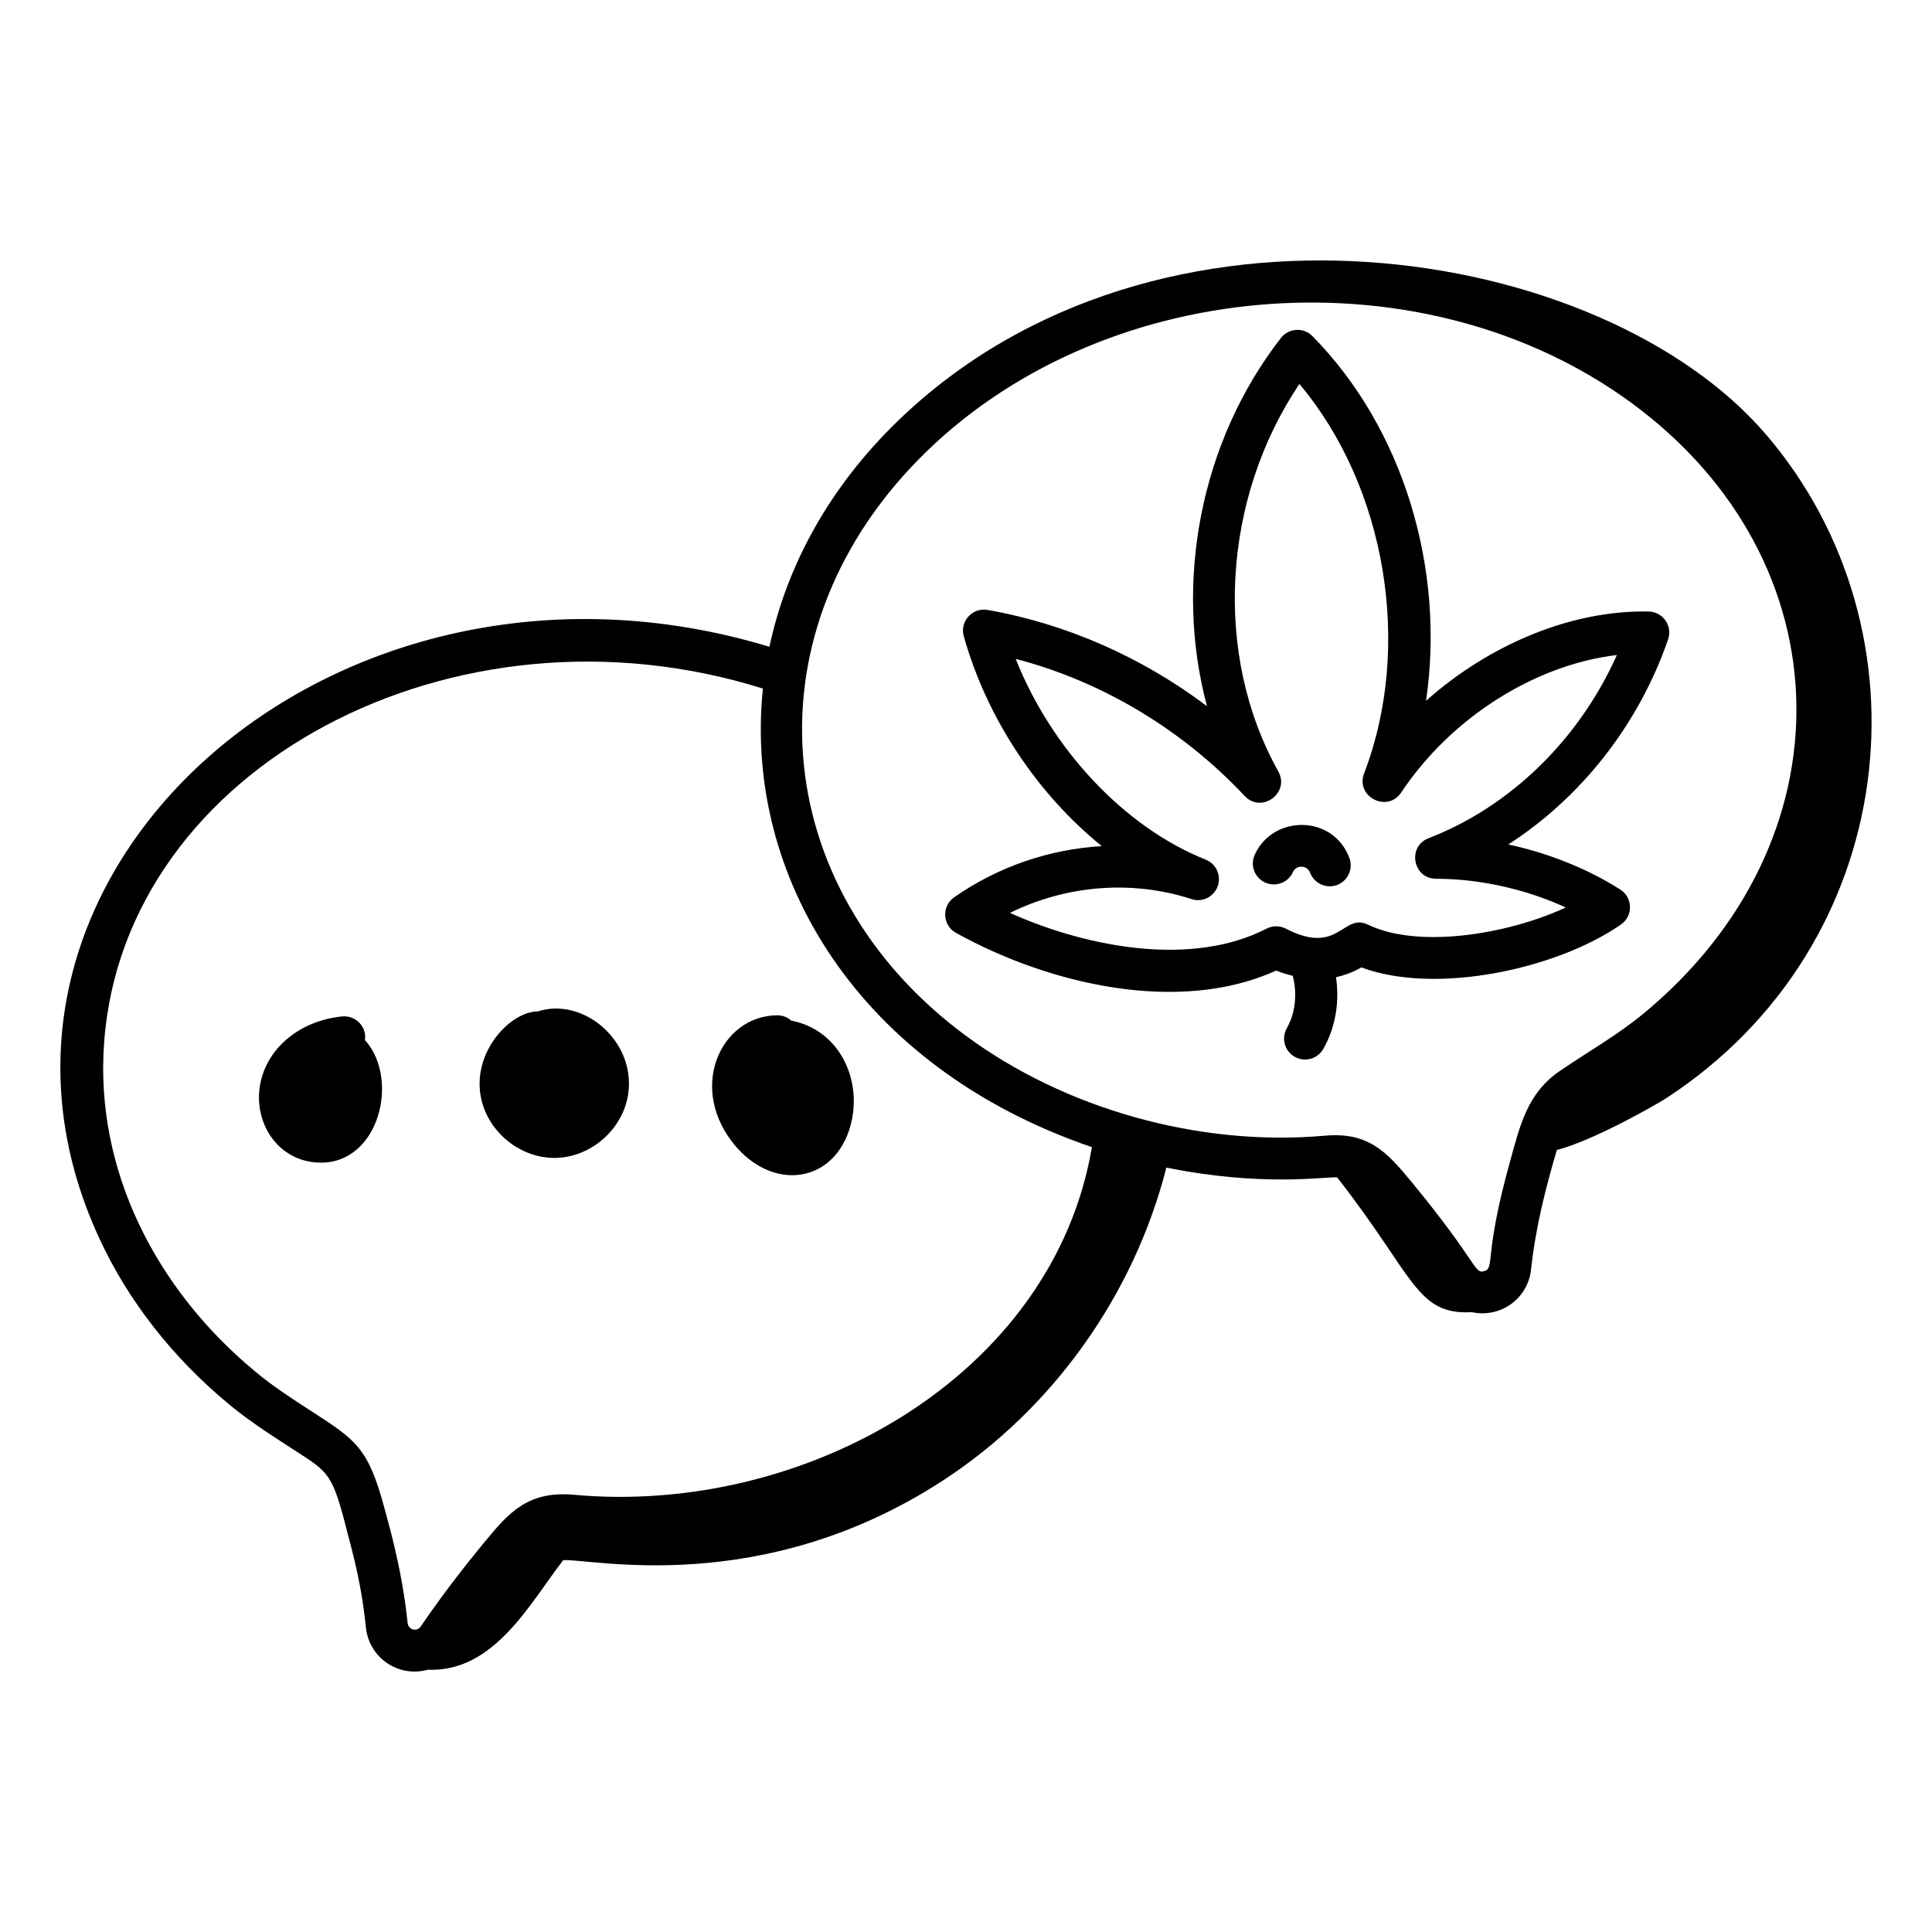 <?xml version="1.0" encoding="UTF-8"?>
<!-- Uploaded to: SVG Repo, www.svgrepo.com, Generator: SVG Repo Mixer Tools -->
<svg fill="#000000" width="800px" height="800px" version="1.1" viewBox="144 144 512 512" xmlns="http://www.w3.org/2000/svg">
 <g>
  <path d="m573.39 379.74c-8.73-5.559-19.102-9.672-29.684-11.953 19.281-12.395 34.547-31.727 42.363-54.352 1.234-3.598-1.398-7.297-5.152-7.371-20.348-0.434-42.172 8.66-59.004 23.66 5.121-34.852-5.926-72.121-30.105-96.648-2.441-2.473-6.332-2.086-8.344 0.484-21.422 27.516-28.375 64.922-19.598 97.574-17.273-12.988-37.297-21.836-58.148-25.496-4-0.723-7.426 3.031-6.309 6.977 6.164 21.895 19.578 41.855 36.574 55.617-13.832 0.809-27.465 5.418-39.133 13.566-3.363 2.356-3.098 7.434 0.484 9.414 24.598 13.676 59.105 21.707 84.883 9.992 1.492 0.645 2.934 1.02 4.375 1.414 1.211 4.594 0.727 9.852-1.562 13.84-1.527 2.664-0.613 6.062 2.051 7.59 2.656 1.52 6.055 0.617 7.586-2.047 3.266-5.684 4.363-12.512 3.383-19.027 2.289-0.535 4.535-1.312 6.711-2.606 19.727 7.371 51.742 0.484 68.812-11.367 3.301-2.301 3.125-7.16-0.184-9.262zm-66.812 9.324c-6.723-3.289-7.719 8.352-21.82 1.035-1.605-0.824-3.508-0.824-5.109 0-19.23 9.934-46.473 5.457-68.012-4.168 14.945-7.371 32.332-8.797 48.121-3.668 2.852 0.949 5.922-0.57 6.945-3.394 1.016-2.82-0.387-5.941-3.172-7.055-21.516-8.551-40.879-29.289-50.363-53.203 22.781 5.934 44.051 18.617 60.691 36.336 4.469 4.746 12.082-0.82 8.902-6.519-17.324-30.988-14.844-72.273 5.59-102.67 22.836 27.098 30.125 69.363 17.152 103.2-2.367 6.168 6.172 10.551 9.809 5.078 13.328-19.961 35.516-33.867 57.18-36.453-9.969 22.32-28.164 40.156-49.918 48.555-5.707 2.191-4.137 10.738 2 10.738 0.793 0.09 16.582-0.566 34.371 7.625-15.977 7.367-39.406 10.848-52.367 4.559z"/>
  <path d="m240.71 419.66c0.57-3.414-2.363-6.66-6.074-6.297-7.113 0.742-13.188 3.852-17.262 8.668-10.113 12.137-3.07 30.082 11.707 30.082 15.312 0 20.754-21.77 11.93-32.156z"/>
  <path d="m290.93 450.86h0.223c9.484-0.148 17.93-7.555 19.336-16.965 2.012-14.07-11.949-25.781-24.004-21.855-7.059 0-17.195 10.449-15.113 22.375 1.629 9.258 10.148 16.445 19.559 16.445z"/>
  <path d="m369.77 440.7c2.348-11.52-3.769-23.859-16.078-26.227-0.961-0.887-2.297-1.406-3.703-1.406h-0.074c-15.117 0.141-24.031 19.742-10.668 35.043 10.93 12.27 27.23 8.703 30.523-7.41z"/>
  <path d="m381.92 255.57c-17.848 17.285-29.344 37.91-34.012 59.832-115.5-34.949-222.23 60.906-177.48 157 7.539 16.301 19.336 31.387 34.098 43.613 5.051 4.227 10.48 7.75 15.73 11.156 10.18 6.629 11.426 6.457 14.934 19.57 1.391 5.766 4.406 15.012 5.777 28.535 0.836 8.105 8.648 13.375 16.441 11.219 17.711 0.754 27.344-18.164 35.859-29.031 7.09-0.543 52.41 10.238 100.57-21.078 29.176-18.969 50.676-49.25 59.266-82.965 25.246 5.121 41.781 2.43 45.238 2.582 20.5 26.156 20.922 36.539 35.699 35.734 7.613 1.629 14.871-3.547 15.711-11.336 1.191-11.062 3.695-20.902 6.816-31.633 9.793-2.523 26.605-12.168 29.094-13.793 62.348-40.781 70.852-123.77 26.438-175.73-43.391-50.773-161.53-70.156-230.18-3.668zm-155.61 262.28c-5.203-3.379-10.113-6.57-14.668-10.375-26.352-21.82-42.551-53.496-40.047-87.188 5.316-73.168 92.891-119.5 174.58-93.801-5.117 49.496 25.145 100.31 87.191 121.52-10.305 60.812-76.285 97.785-137.46 92.109-12.129-1.027-17.164 4.926-23.199 12.191-6.168 7.418-11.965 15.062-17.223 22.742-1.02 1.488-3.269 0.855-3.453-0.91-1.527-15-5.531-27.926-6.098-30.266-4.371-16.344-7.59-18.223-19.617-26.027zm318-66.52c-7.234 25.75-4.027 28.793-7.051 29.555-2.633 0.723-1.445-2.125-19.391-23.914-6.57-7.984-11.492-13.043-22.891-11.988-33.125 2.914-68.727-7.031-95.148-26.598-52.727-39.039-58.648-107.88-10.176-154.84 48.613-47.074 132.32-52.676 186.71-12.762 57.105 41.895 58.391 116.3 3.059 161.93-6.781 5.578-14.512 9.965-22.047 15.105-8.406 5.731-10.457 13.949-13.062 23.512z"/>
  <path d="m476.51 370.54c-1.262 2.801-0.02 6.094 2.781 7.352 2.801 1.258 6.09 0.016 7.348-2.777 0.902-2.016 3.801-1.852 4.551 0.145 1.082 2.906 4.312 4.328 7.148 3.269 2.871-1.078 4.336-4.277 3.262-7.148-4.324-11.598-20.297-11.484-25.09-0.84z"/>
 </g>
</svg>